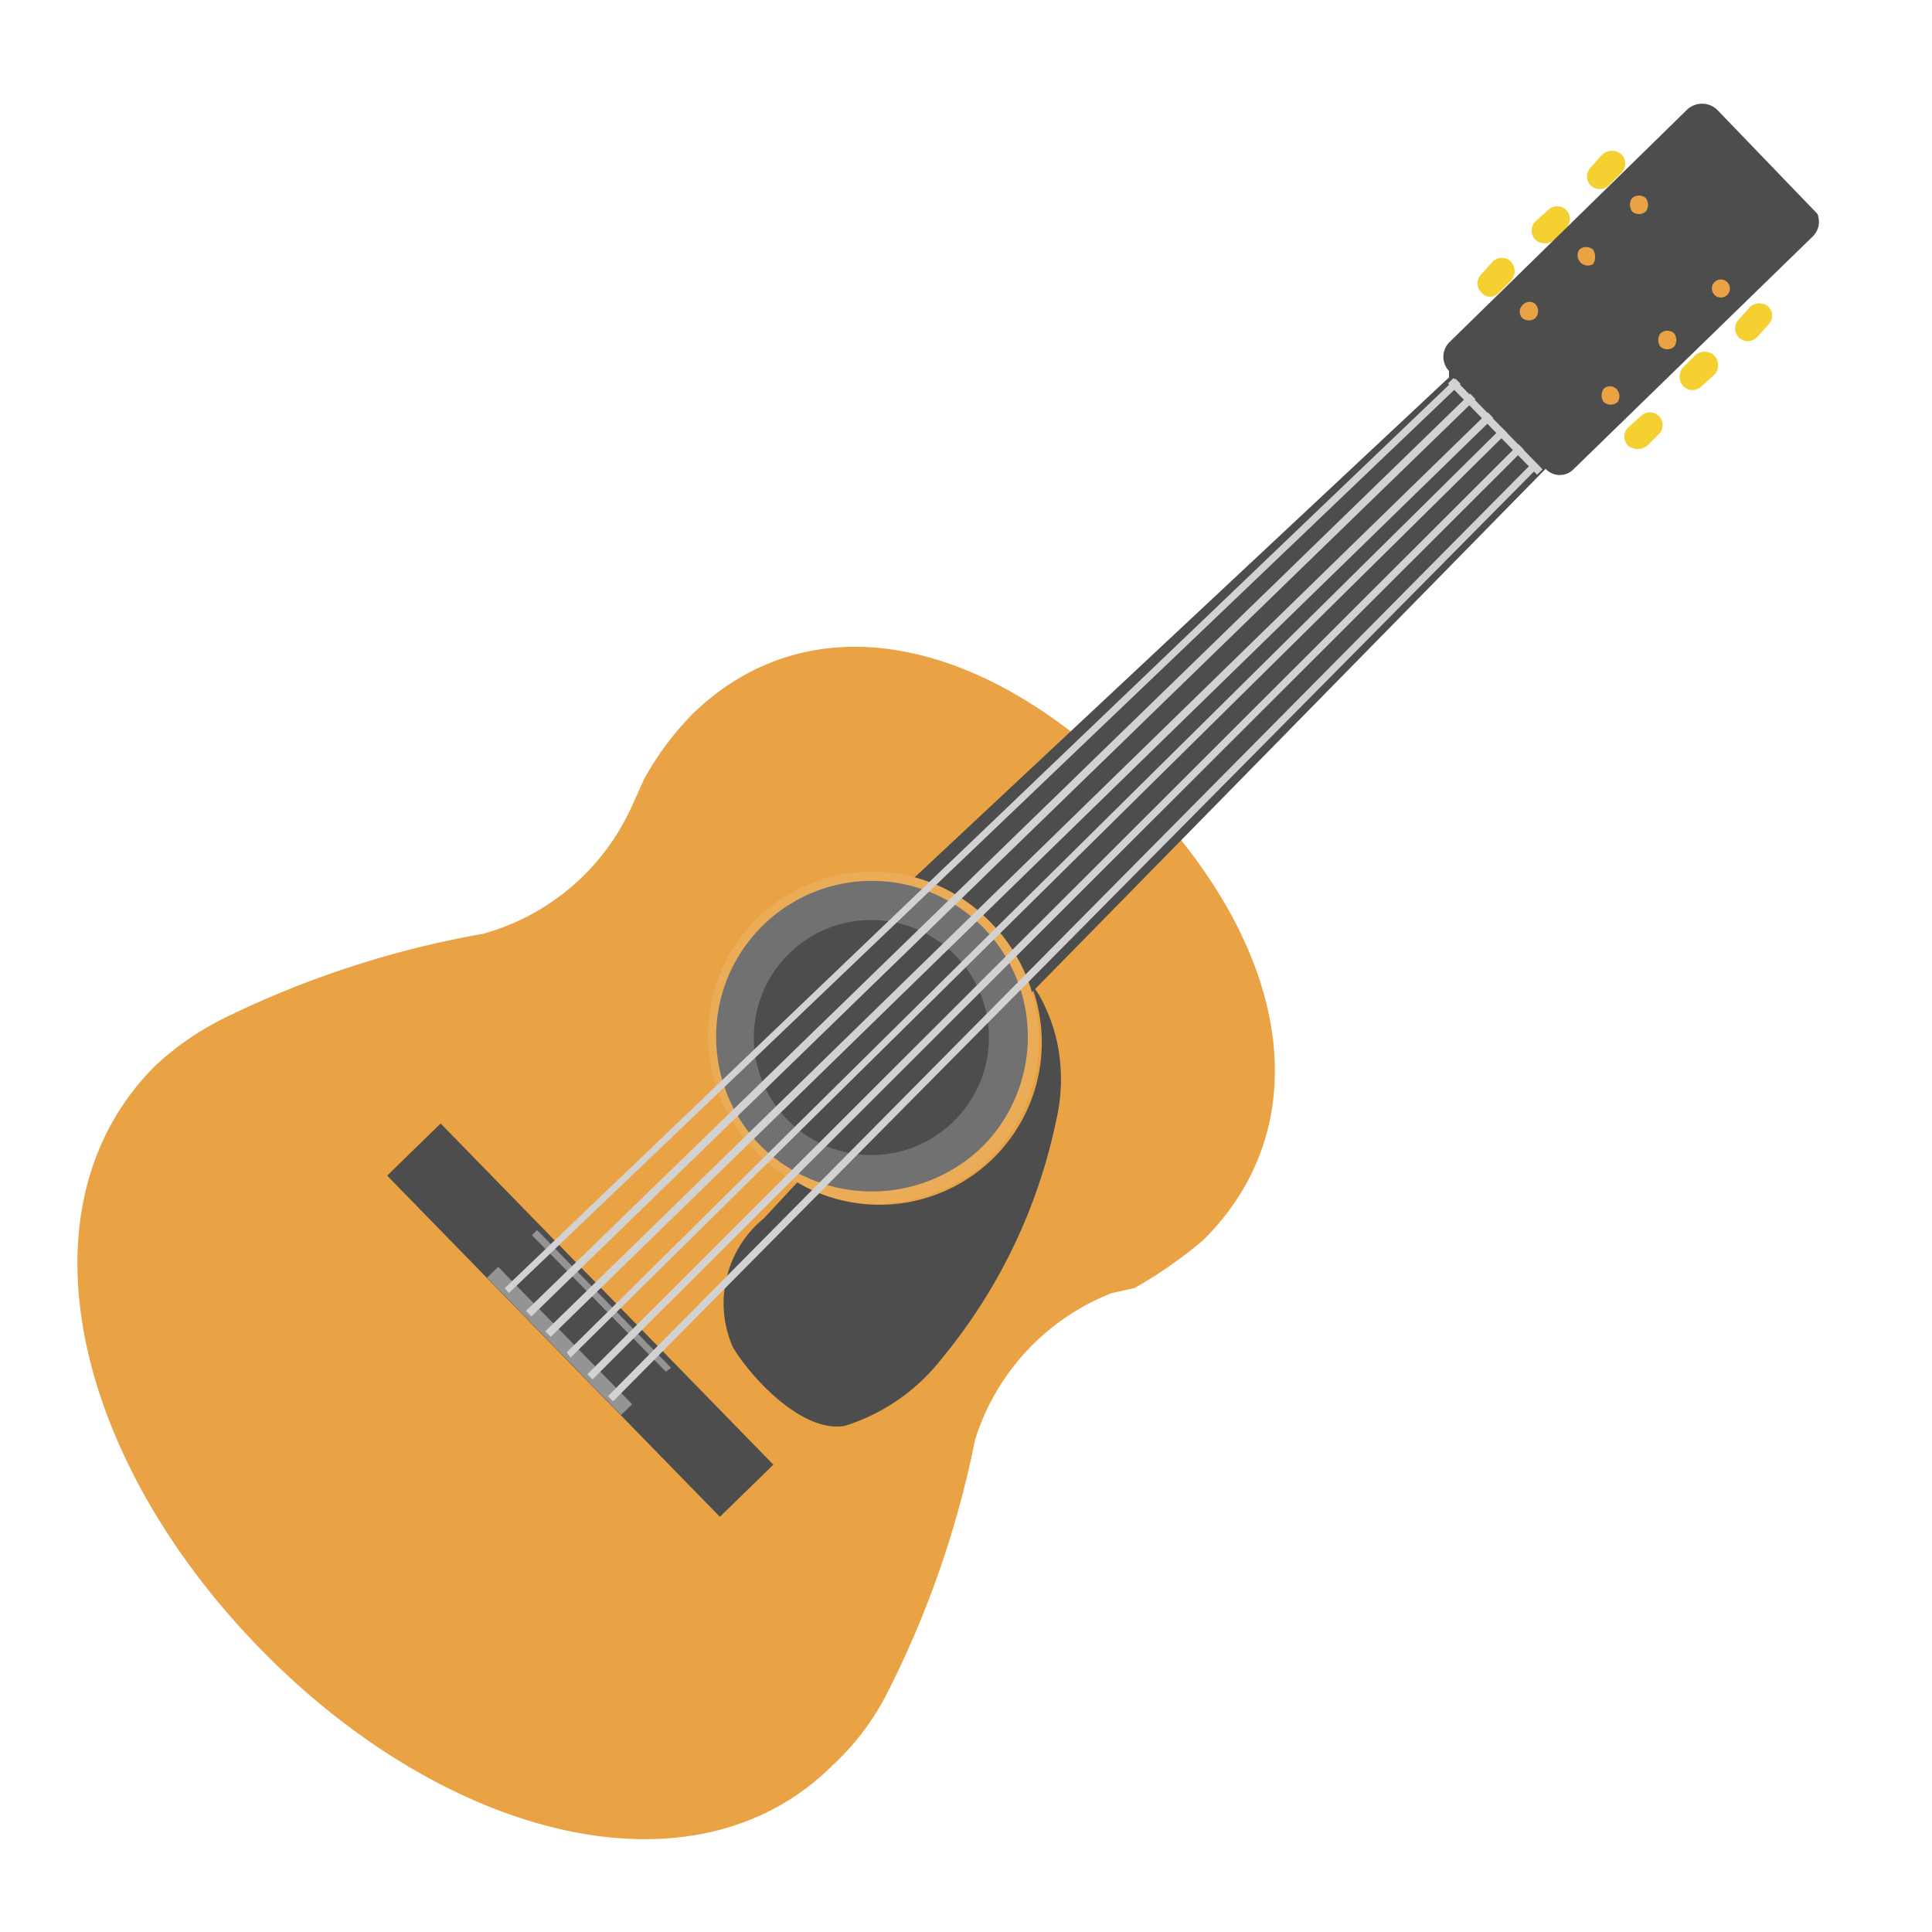 <svg xmlns="http://www.w3.org/2000/svg" viewBox="0 0 15 15"><defs><style>.a{fill:#e9a344;}.b{fill:#f4d130;}.c{fill:#4d4d4d;}.d{fill:#ebac57;}.e{fill:#717171;}.f{fill:#949494;}.g{fill:#d2d2d2;}</style></defs><path class="a" d="M6.87,13.18h0a7.63,7.63,0,0,0,.7-2,1.8,1.8,0,0,1,1.06-1.14L8.81,10a3.54,3.54,0,0,0,.53-.37c.89-.88.71-2.24-.5-3.48S6.28,4.67,5.38,5.54A2.33,2.33,0,0,0,5,6.05H5l-.09.2a1.79,1.79,0,0,1-1.16,1,7.53,7.53,0,0,0-2,.65h0a2.25,2.25,0,0,0-.54.37C.12,9.35.56,11.29,2,12.78s3.38,2,4.46.93A2,2,0,0,0,6.87,13.18Z"/><path class="b" d="M13.64,2.62a.1.1,0,0,1-.14,0h0a.1.1,0,0,1,0-.14l.09-.1a.11.11,0,0,1,.14,0h0a.1.1,0,0,1,0,.14Z"/><path class="b" d="M13.21,3a.1.1,0,0,1-.14,0h0a.11.11,0,0,1,0-.15l.09-.09a.11.11,0,0,1,.15,0h0a.11.11,0,0,1,0,.15Z"/><path class="b" d="M12.79,3.46a.12.12,0,0,1-.15,0h0a.1.1,0,0,1,0-.14l.1-.09a.1.1,0,0,1,.14,0h0a.1.1,0,0,1,0,.14Z"/><path class="b" d="M12.35,1.3a.1.1,0,0,0,0,.14h0a.1.1,0,0,0,.14,0l.1-.1a.1.1,0,0,0,0-.14h0a.11.11,0,0,0-.15,0Z"/><path class="b" d="M11.92,1.72a.1.1,0,0,0,0,.14h0a.11.11,0,0,0,.15,0l.09-.09a.1.1,0,0,0,0-.14h0a.1.1,0,0,0-.14,0Z"/><path class="b" d="M11.5,2.13a.1.1,0,0,0,0,.14h0a.09.09,0,0,0,.14,0l.09-.09a.11.11,0,0,0,0-.15h0a.1.1,0,0,0-.14,0Z"/><path class="c" d="M14.11,1.66,13.33.85a.17.17,0,0,0-.23,0L11.25,2.66a.16.16,0,0,0,0,.22l0,.05L6.9,7l.9.92L12,3.64l0,0a.15.15,0,0,0,.22,0l1.86-1.81A.16.16,0,0,0,14.11,1.66Z"/><rect class="c" x="4.22" y="8.4" width="0.58" height="3.7" transform="translate(-5.88 6.06) rotate(-44.28)"/><path class="d" d="M5.86,8.93A1.27,1.27,0,1,1,7.68,7.15,1.3,1.3,0,0,1,7.68,9,1.28,1.28,0,0,1,5.86,8.93Z"/><path class="e" d="M5.9,8.89a1.21,1.21,0,1,1,1.74,0A1.23,1.23,0,0,1,5.9,8.89Z"/><path class="c" d="M7.41,8.7a.91.91,0,0,1-1.29,0A.9.9,0,1,1,7.41,7.41.91.91,0,0,1,7.41,8.7Z"/><path class="c" d="M7.31,10.55A4.26,4.26,0,0,0,8.2,8.7a1.39,1.39,0,0,0,0-.64,1.33,1.33,0,0,0-.13-.33A1,1,0,0,0,8,7.63,1.26,1.26,0,0,1,6.19,9.18l-.26.28a.85.85,0,0,0-.24,1c.15.25.55.67.87.61A1.53,1.53,0,0,0,7.31,10.55Z"/><rect class="f" x="4.29" y="9.67" width="0.12" height="1.49" transform="translate(-6.04 5.99) rotate(-44.27)"/><polygon class="f" points="5.17 10.65 4.13 9.59 4.17 9.55 5.21 10.62 5.17 10.65"/><polygon class="g" points="3.95 10.04 3.92 10 11.3 2.94 11.34 2.98 3.95 10.04"/><rect class="g" x="2.66" y="6.61" width="10.22" height="0.06" transform="translate(-2.43 7.29) rotate(-44.17)"/><rect class="g" x="2.8" y="6.76" width="10.22" height="0.06" transform="translate(-2.49 7.45) rotate(-44.27)"/><polygon class="g" points="4.4 10.5 11.66 3.32 11.7 3.36 4.43 10.54 4.4 10.5"/><polygon class="g" points="4.56 10.67 11.79 3.45 11.83 3.49 4.6 10.71 4.56 10.67"/><polygon class="g" points="4.72 10.84 11.91 3.58 11.95 3.62 4.76 10.88 4.72 10.84"/><path class="a" d="M13.41,2.29a.07.07,0,1,1,0-.1A.07.07,0,0,1,13.41,2.29Z"/><path class="a" d="M13,2.69a.08.08,0,0,1-.11,0,.09.09,0,0,1,0-.1.08.08,0,0,1,.11,0A.09.09,0,0,1,13,2.69Z"/><path class="a" d="M12.56,3.12a.08.08,0,0,1-.11,0,.09.09,0,0,1,0-.1.07.07,0,0,1,.1,0A.08.08,0,0,1,12.56,3.12Z"/><path class="a" d="M12.67,1.54a.09.09,0,0,0,0,.1.08.08,0,0,0,.11,0,.09.09,0,0,0,0-.1A.08.08,0,0,0,12.67,1.54Z"/><path class="a" d="M12.26,1.94a.08.08,0,0,0,.11.11.11.11,0,0,0,0-.11A.08.08,0,0,0,12.26,1.94Z"/><path class="a" d="M11.82,2.37a.07.07,0,0,0,0,.1.08.08,0,0,0,.1,0,.08.08,0,0,0,0-.11A.07.07,0,0,0,11.82,2.37Z"/><rect class="g" x="11.58" y="2.81" width="0.06" height="0.99" transform="translate(0.99 9.05) rotate(-44.28)"/></svg>